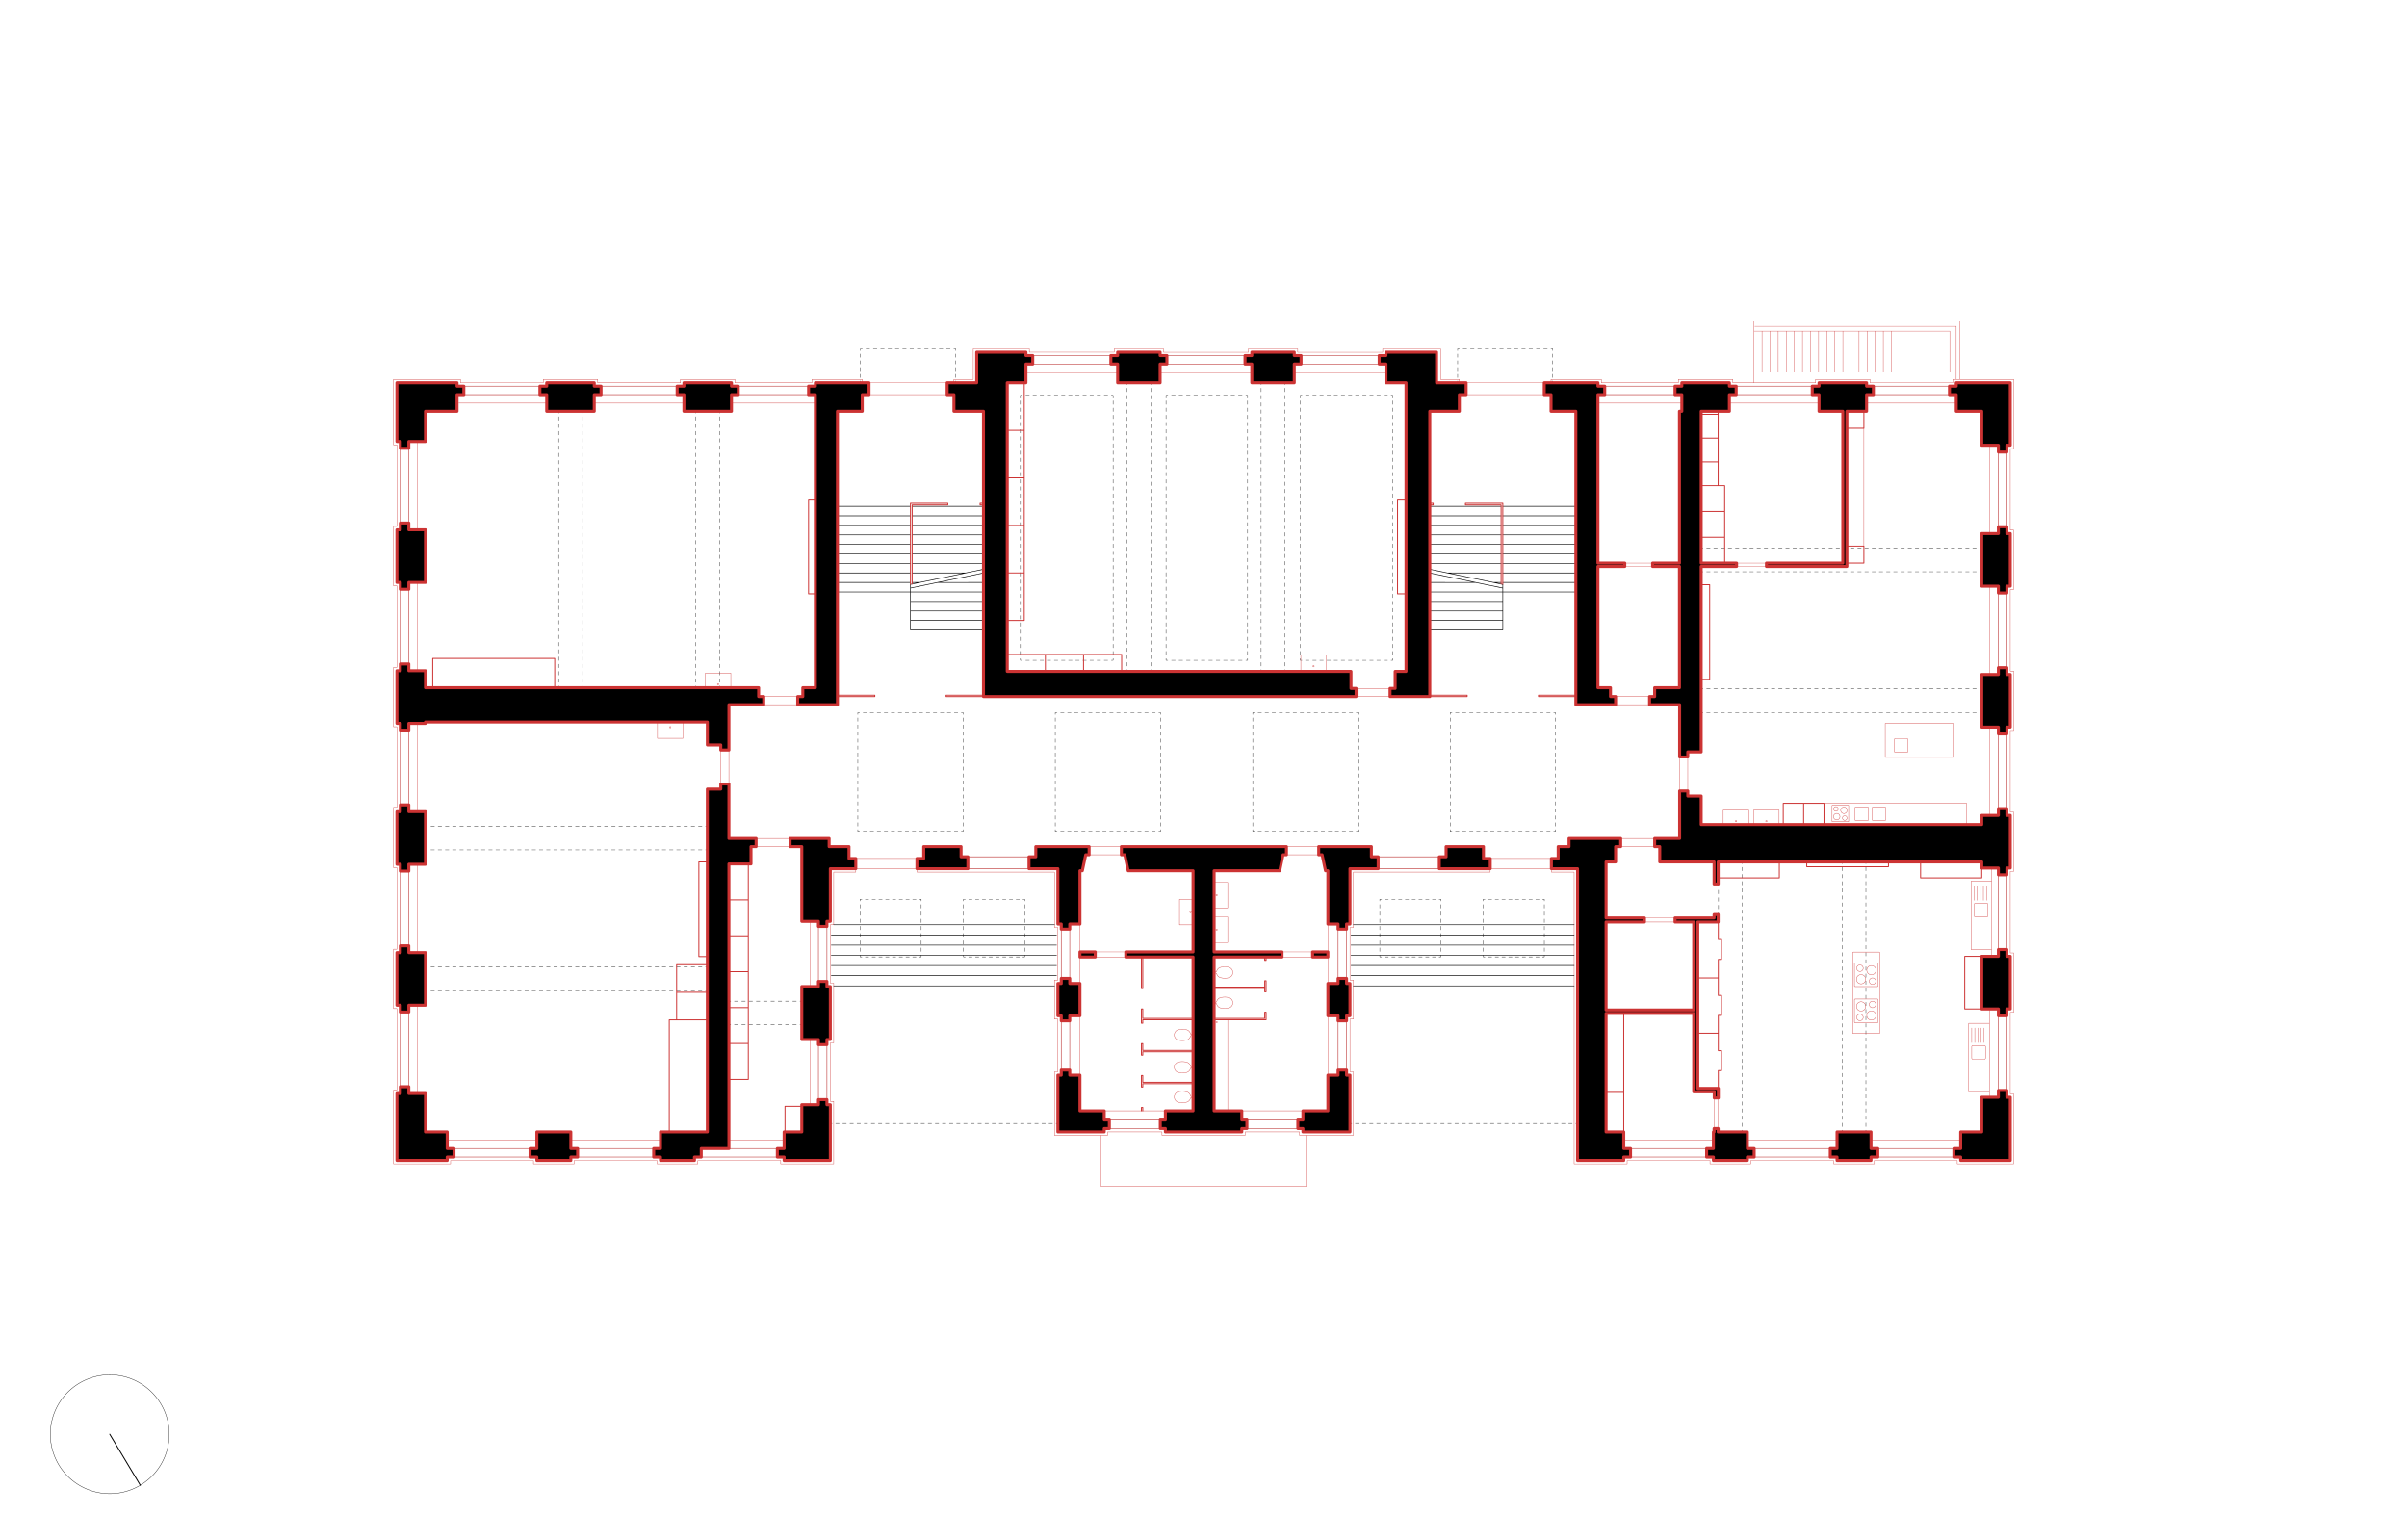 <svg xmlns="http://www.w3.org/2000/svg" viewBox="0 0 2008.8 1285.366"><defs><style>.cls-1,.cls-10,.cls-11,.cls-12,.cls-14,.cls-16,.cls-18,.cls-19,.cls-2,.cls-21,.cls-22,.cls-26,.cls-27,.cls-28,.cls-29,.cls-3,.cls-4,.cls-5,.cls-6,.cls-7,.cls-8,.cls-9{fill:none}.cls-1,.cls-10,.cls-11,.cls-12,.cls-14,.cls-16,.cls-18,.cls-19,.cls-2,.cls-21,.cls-22,.cls-28,.cls-3,.cls-4,.cls-5,.cls-6,.cls-7,.cls-8,.cls-9{stroke:#000}.cls-1,.cls-10,.cls-11,.cls-12,.cls-14,.cls-16,.cls-18,.cls-19,.cls-2,.cls-21,.cls-22,.cls-26,.cls-27,.cls-28,.cls-29,.cls-3,.cls-30,.cls-31,.cls-4,.cls-5,.cls-6,.cls-7,.cls-8,.cls-9{stroke-linecap:round;stroke-linejoin:round}.cls-1,.cls-10,.cls-11,.cls-12,.cls-14,.cls-16,.cls-18,.cls-19,.cls-2,.cls-21,.cls-22,.cls-27,.cls-3,.cls-4,.cls-5,.cls-6,.cls-7,.cls-8,.cls-9{stroke-width:.3px}.cls-2{stroke-dasharray:2.927 2.927}.cls-3{stroke-dasharray:2.916 2.916}.cls-4{stroke-dasharray:2.927 2.927}.cls-5{stroke-dasharray:2.825 2.825}.cls-6{stroke-dasharray:3.013 3.013}.cls-7,.cls-8{stroke-dasharray:2.825 2.825}.cls-9{stroke-dasharray:2.974 2.974}.cls-10{stroke-dasharray:2.988 2.988}.cls-11{stroke-dasharray:3.1 3.1}.cls-12{stroke-dasharray:2.816 2.816}.cls-14{stroke-dasharray:3.012 3.012}.cls-16{stroke-dasharray:3.037 3.037}.cls-18{stroke-dasharray:3.017 3.017}.cls-19{stroke-dasharray:3.042 3.042}.cls-21{stroke-dasharray:2.965 2.965}.cls-22{stroke-dasharray:3.002 3.002}.cls-26{stroke:#c03f3f}.cls-26,.cls-28{stroke-width:.5px}.cls-27,.cls-29,.cls-30,.cls-31{stroke:#c33}.cls-29{stroke-width:.8px}.cls-30,.cls-31{stroke-width:2.5px}.cls-30{fill-rule:evenodd}</style></defs><g id="Untersicht"><path class="cls-1" d="M1298.142 692.607v1.5h-1.5"/><path class="cls-2" d="M1293.715 694.107h-80.484"/><path class="cls-1" d="M1211.768 694.107h-1.5v-1.5"/><path class="cls-3" d="M1210.268 689.692v-91.84"/><path class="cls-1" d="M1210.268 596.395v-1.5h1.5"/><path class="cls-2" d="M1214.694 594.895h80.484"/><path class="cls-1" d="M1296.642 594.895h1.5v1.5"/><path class="cls-3" d="M1298.142 599.31v91.84"/><path class="cls-1" d="M1133.355 692.607v1.5h-1.5"/><path class="cls-2" d="M1128.928 694.107h-80.484"/><path class="cls-1" d="M1046.981 694.107h-1.5v-1.5"/><path class="cls-3" d="M1045.481 689.692v-91.84"/><path class="cls-1" d="M1045.481 596.395v-1.5h1.5"/><path class="cls-2" d="M1049.907 594.895h80.485"/><path class="cls-1" d="M1131.855 594.895h1.5v1.5"/><path class="cls-3" d="M1133.355 599.31v91.84"/><path class="cls-1" d="M968.565 692.607v1.5h-1.5"/><path class="cls-2" d="M964.139 694.107h-80.484"/><path class="cls-1" d="M882.191 694.107h-1.5v-1.5"/><path class="cls-3" d="M880.691 689.692v-91.84"/><path class="cls-1" d="M880.691 596.395v-1.5h1.5"/><path class="cls-2" d="M885.118 594.895h80.484"/><path class="cls-1" d="M967.065 594.895h1.5v1.5"/><path class="cls-3" d="M968.565 599.31v91.84"/><path class="cls-1" d="M803.779 692.607v1.5h-1.5"/><path class="cls-4" d="M799.352 694.107h-80.484"/><path class="cls-1" d="M717.405 694.107h-1.5v-1.5"/><path class="cls-3" d="M715.905 689.692v-91.84"/><path class="cls-1" d="M715.905 596.395v-1.5h1.5"/><path class="cls-4" d="M720.331 594.895h80.484"/><path class="cls-1" d="M802.279 594.895h1.5v1.5"/><path class="cls-3" d="M803.779 599.31v91.84"/><path class="cls-1" d="M855.157 797.305v1.5h-1.5"/><path class="cls-5" d="M850.832 798.805h-43.786"/><path class="cls-1" d="M805.633 798.805h-1.5v-1.5"/><path class="cls-6" d="M804.133 794.293v-40.671"/><path class="cls-1" d="M804.133 752.116v-1.5h1.5"/><path class="cls-5" d="M808.458 750.616h43.786"/><path class="cls-1" d="M853.657 750.616h1.5v1.5"/><path class="cls-6" d="M855.157 755.129v40.67"/><path class="cls-1" d="M768.842 797.305v1.5h-1.5"/><path class="cls-7" d="M764.517 798.805H720.73"/><path class="cls-1" d="M719.318 798.805h-1.5v-1.5"/><path class="cls-6" d="M717.818 794.293v-40.671"/><path class="cls-1" d="M717.818 752.116v-1.5h1.5"/><path class="cls-7" d="M722.143 750.616h43.786"/><path class="cls-1" d="M767.342 750.616h1.5v1.5"/><path class="cls-6" d="M768.842 755.129v40.67"/><path class="cls-1" d="M1202.543 797.305v1.5h-1.5"/><path class="cls-8" d="M1198.218 798.805h-43.786"/><path class="cls-1" d="M1153.019 798.805h-1.5v-1.5"/><path class="cls-6" d="M1151.519 794.293v-40.671"/><path class="cls-1" d="M1151.519 752.116v-1.5h1.5"/><path class="cls-8" d="M1155.844 750.616h43.787"/><path class="cls-1" d="M1201.043 750.616h1.5v1.5"/><path class="cls-6" d="M1202.543 755.129v40.67"/><path class="cls-1" d="M1288.858 797.305v1.5h-1.5"/><path class="cls-5" d="M1284.533 798.805h-43.786"/><path class="cls-1" d="M1239.334 798.805h-1.5v-1.5"/><path class="cls-6" d="M1237.834 794.293v-40.671"/><path class="cls-1" d="M1237.834 752.116v-1.5h1.5"/><path class="cls-5" d="M1242.159 750.616h43.787"/><path class="cls-1" d="M1287.358 750.616h1.5v1.5"/><path class="cls-6" d="M1288.858 755.129v40.67"/><path class="cls-1" d="M1162.447 549.738v1.5h-1.5"/><path class="cls-9" d="M1157.973 551.238h-69.88"/><path class="cls-1" d="M1086.606 551.238h-1.5v-1.5"/><path class="cls-10" d="M1085.106 546.75V333.115"/><path class="cls-1" d="M1085.106 331.621v-1.5h1.5"/><path class="cls-9" d="M1089.58 330.121h69.88"/><path class="cls-1" d="M1160.947 330.121h1.5v1.5"/><path class="cls-10" d="M1162.447 334.609v213.635"/><path class="cls-1" d="M1041.243 549.738v1.5h-1.5"/><path class="cls-11" d="M1036.643 551.238h-60.455"/><path class="cls-1" d="M974.638 551.238h-1.5v-1.5"/><path class="cls-10" d="M973.138 546.75V333.115"/><path class="cls-1" d="M973.138 331.621v-1.5h1.5"/><path class="cls-11" d="M977.738 330.121h60.455"/><path class="cls-1" d="M1039.743 330.121h1.5v1.5"/><path class="cls-10" d="M1041.243 334.609v213.635"/><path class="cls-1" d="M928.962 549.738v1.5h-1.5"/><path class="cls-9" d="M924.489 551.238h-69.88"/><path class="cls-1" d="M853.122 551.238h-1.5v-1.5"/><path class="cls-10" d="M851.622 546.75V333.115"/><path class="cls-1" d="M851.622 331.621v-1.5h1.5"/><path class="cls-9" d="M856.096 330.121h69.88"/><path class="cls-1" d="M927.462 330.121h1.5v1.5"/><path class="cls-10" d="M928.962 334.609v213.635"/><path class="cls-1" d="M718.172 319.568v-1.5"/><path class="cls-12" d="M718.172 315.252V294.13"/><path class="cls-1" d="M718.172 292.721v-1.5h1.5"/><path stroke-dasharray="3.055 3.055" stroke-width=".3" stroke-linecap="round" stroke-linejoin="round" stroke="#000" fill="none" d="M722.727 291.221h71.788"/><path class="cls-1" d="M796.042 291.221h1.5v1.5"/><path class="cls-12" d="M797.542 295.538v21.122"/><path class="cls-1" d="M797.542 318.068v1.5M940.551 319.571v1.5"/><path class="cls-14" d="M940.551 324.083V557.51"/><path class="cls-1" d="M940.551 559.016v1.5M960.393 560.516v-1.5"/><path class="cls-14" d="M960.393 556.004V322.577"/><path class="cls-1" d="M960.393 321.071v-1.5M1052.519 319.568v1.5"/><path stroke-dasharray="3.012 3.012" stroke-width=".3" stroke-linecap="round" stroke-linejoin="round" stroke="#000" fill="none" d="M1052.519 324.08v233.43"/><path class="cls-1" d="M1052.519 559.016v1.5M1072.362 560.516v-1.5"/><path class="cls-14" d="M1072.362 556.004V322.577"/><path class="cls-1" d="M1072.362 321.071v-1.5M466.172 343.382v1.5"/><path class="cls-16" d="M466.172 347.918v223.186"/><path class="cls-1" d="M466.172 572.622v1.5M486.014 574.122v-1.5"/><path class="cls-16" d="M486.014 569.586V346.4"/><path class="cls-1" d="M486.014 344.882v-1.5M580.692 343.379v1.5"/><path stroke-dasharray="3.037 3.037" stroke-width=".3" stroke-linecap="round" stroke-linejoin="round" stroke="#000" fill="none" d="M580.692 347.916v223.188"/><path class="cls-1" d="M580.692 572.622v1.5M600.534 343.382v1.5"/><path class="cls-16" d="M600.534 347.918v223.186"/><path class="cls-1" d="M600.534 572.622v1.5M355.054 689.631h1.5"/><path class="cls-18" d="M359.57 689.631h227.751"/><path class="cls-1" d="M588.83 689.631h1.5M590.33 709.474h-1.5"/><path class="cls-18" d="M585.813 709.474H358.062"/><path class="cls-1" d="M356.554 709.474h-1.5M355.054 807.269h1.5"/><path class="cls-18" d="M359.57 807.269h227.751"/><path class="cls-1" d="M588.83 807.269h1.5M590.33 827.112h-1.5"/><path class="cls-18" d="M585.813 827.112H358.062"/><path class="cls-1" d="M356.554 827.112h-1.5M669.133 835.758h-1.5"/><path class="cls-19" d="M664.591 835.758h-53.24"/><path class="cls-1" d="M609.83 835.758h-1.5M669.133 855.6h-1.5"/><path class="cls-19" d="M664.591 855.6h-53.24"/><path class="cls-1" d="M609.83 855.6h-1.5M1434.205 719.537v1.5"/><path stroke-dasharray="3.145 3.145" stroke-width=".3" stroke-linecap="round" stroke-linejoin="round" stroke="#000" fill="none" d="M1434.205 724.182v42.456"/><path class="cls-1" d="M1434.205 768.21v1.5M1454.047 944.892v-1.5"/><path class="cls-21" d="M1454.047 940.427V722.519"/><path class="cls-1" d="M1454.047 721.037v-1.5M1537.386 719.537v1.5"/><path class="cls-21" d="M1537.386 724.002v217.907"/><path class="cls-1" d="M1537.386 943.392v1.5M1557.229 944.892v-1.5"/><path class="cls-21" d="M1557.229 940.427V722.519"/><path class="cls-1" d="M1557.229 721.037v-1.5M1653.89 594.954h-1.5"/><path class="cls-22" d="M1649.388 594.954h-226.639"/><path class="cls-1" d="M1421.248 594.954h-1.5M1419.748 575.112h1.5"/><path class="cls-22" d="M1424.25 575.112h226.639"/><path class="cls-1" d="M1652.39 575.112h1.5M1419.748 477.316h1.5"/><path class="cls-22" d="M1424.25 477.316h226.639"/><path class="cls-1" d="M1652.39 477.316h1.5M1653.89 457.474h-1.5"/><path class="cls-22" d="M1649.388 457.474h-226.639"/><path class="cls-1" d="M1421.248 457.474h-1.5M1216.504 319.568v-1.5"/><path class="cls-12" d="M1216.504 315.252V294.13"/><path class="cls-1" d="M1216.504 292.721v-1.5h1.5"/><path stroke-dasharray="3.055 3.055" stroke-width=".3" stroke-linecap="round" stroke-linejoin="round" stroke="#000" fill="none" d="M1221.059 291.221h71.788"/><path class="cls-1" d="M1294.374 291.221h1.5v1.5"/><path class="cls-12" d="M1295.874 295.538v21.122"/><path class="cls-1" d="M1295.874 318.068v1.5M882.865 937.808h-1.5"/><path stroke-dasharray="2.967 2.967" stroke-width=".3" stroke-linecap="round" stroke-linejoin="round" stroke="#000" fill="none" d="M878.398 937.808H695.927"/><path class="cls-1" d="M694.444 937.808h-1.5M1126.645 937.805h1.5"/><path stroke-dasharray="2.967 2.967" stroke-width=".3" stroke-linecap="round" stroke-linejoin="round" stroke="#000" fill="none" d="M1131.112 937.805h182.471"/><path class="cls-1" d="M1315.067 937.805h1.5"/></g><g id="Fenster"><path class="cls-26" d="M373.195 958.781h74.835M476.377 958.781h74.834M1667.78 371.725v73.704M1667.78 489.363v73.704M1667.78 607.001v73.704M1667.78 724.639v73.704M1667.78 842.277v73.704M1561.481 958.781h74.834M1458.299 958.781h74.835M1355.118 958.781h74.835M1116.724 821.017v-49.606M1116.724 897.553v-49.606M1036.362 934.97h51.023M921.558 934.97h51.024M892.787 821.017v-49.606M892.787 897.553v-49.606M683.023 769.143v54.426M683.023 867.789v54.425M585.227 958.781h69.166M373.195 965.868h74.835M1674.867 563.067v-73.704M1674.867 445.429v-73.704M1674.867 915.981v-73.704M1458.299 965.868h74.835M1561.481 965.868h74.834M690.109 823.569v-54.426M690.109 922.214v-54.425M885.7 847.947v49.606M921.558 942.057h51.024M1036.362 942.057h51.023M1123.811 897.553v-49.606M476.377 965.868h74.834M579.558 965.868h74.835M885.7 771.411v49.606M1123.811 821.017v-49.606M1355.118 965.868h74.835M1674.867 680.702v-73.701M1674.867 798.34v-73.701M341.164 839.159v73.701M341.164 721.521v73.704M334.077 839.159v73.701M341.164 603.883v73.704M341.164 486.245v73.701M341.164 368.607v73.704M334.077 603.883v73.701M334.077 721.521v73.701M334.077 368.607v73.704M334.077 486.245v73.701M381.416 329.489h74.835M495.936 329.492h74.834M610.456 329.492h70.015M856.22 303.98h76.535M968.188 303.98h76.536M1080.157 303.98h76.536M1333.575 329.492h70.016M1443.276 329.492h74.834M1557.796 329.489h74.834M1632.63 322.403h-74.834M456.251 322.403h-74.835M1156.693 296.891l-76.536.003M1518.11 322.405h-74.834M1403.591 322.405h-70.016M680.471 322.405h-70.015M570.77 322.405h-74.834M1044.724 296.894h-76.536M932.755 296.894H856.22M807.747 715.285h51.024M858.771 725.206h-51.024M1150.173 725.206h51.024M1201.197 715.285h-51.024"/></g><g id="Türe"><path class="cls-27" d="M637.385 588.293h28.346M637.385 581.492h28.346M601.526 626.138v28.347M608.33 626.138v28.347M631.007 699.978h28.021M659.353 706.781h-28.346M714.204 725.206h51.024M714.204 716.702h51.024M908.944 706.781h26.929M908.944 713.587h26.929M914.047 794.655h25.511M939.558 798.907h-25.511M1073.637 706.781h26.929M1100.566 713.587h-26.929M1069.952 794.655h25.512M1069.952 798.907h25.512M1243.716 725.206h51.024M1243.716 716.702h51.024M1352.567 699.978h28.347M1352.567 706.781h28.347M1372.41 766.309h25.511M1372.41 769.71h25.511M1434.046 916.545l-.125 25.512M1430.647 916.545l-.127 25.512M1401.748 631.946v29.097M1408.551 631.946v28.347M1348.315 588.293h28.346M1348.315 581.492h28.346M1355.969 472.925h23.244M1355.969 470.091h23.244M1449.282 472.925h24.945M1449.282 470.091h24.945M1223.59 319.568h65.197M1288.787 329.489h-65.197M1131.748 574.689h28.346M1160.094 581.492h-28.346M725.259 319.568h65.197M790.456 329.489h-65.197"/></g><g id="Aufsicht"><path class="cls-27" d="M1024.598 851.348v75.969M1573.338 632.272v-28.346M1573.338 603.926h56.693M1630.031 632.272h-56.693M1630.031 603.926v28.346M1522.249 670.614h119.055M1641.304 670.614v17.742M1592.378 627.062v-9.439M1591.358 616.602h-9.44M1580.898 617.623v9.439M1581.918 628.083h9.44M1580.898 617.623a1.02 1.02 0 011.02-1.02M1592.378 627.062a1.02 1.02 0 01-1.02 1.02M1591.358 616.602a1.02 1.02 0 011.02 1.02M1581.918 628.083a1.02 1.02 0 01-1.02-1.02M1559.471 684.061v-9.439M1558.45 673.602h-9.439M1547.991 674.622v9.439M1549.011 685.082h9.439M1573.874 684.061v-9.439M1572.853 673.602h-9.439M1562.393 674.622v9.439M1563.414 685.082h9.439M1542.806 685.66v-13.096M1542.409 672.167h-13.036M1528.976 672.564v13.096M1529.373 686.057h13.036M1558.45 673.602a1.02 1.02 0 011.02 1.02M1547.99 674.622a1.02 1.02 0 011.021-1.02M1549.011 685.082a1.02 1.02 0 01-1.02-1.02M1559.47 684.061a1.02 1.02 0 01-1.02 1.02M1572.853 673.602a1.02 1.02 0 011.02 1.02M1562.393 674.622a1.02 1.02 0 011.02-1.02M1563.414 685.082a1.02 1.02 0 01-1.02-1.02M1573.874 684.061a1.02 1.02 0 01-1.02 1.02M1542.41 672.167a.396.396 0 01.396.397M1528.976 672.564a.396.396 0 01.397-.397M1529.373 686.057a.398.398 0 01-.397-.397M1542.806 685.66a.398.398 0 01-.397.397M1534.106 675.32a1.9 1.9 0 10-1.899 1.899 1.9 1.9 0 001.9-1.9M1535.563 681.763a2.692 2.692 0 10-2.69 2.692 2.691 2.691 0 002.69-2.692M1541.477 682.905a1.9 1.9 0 10-1.903 1.9 1.9 1.9 0 001.903-1.9M1541.601 676.459a2.692 2.692 0 10-2.693 2.693 2.694 2.694 0 002.693-2.693M1484.778 688.356v-12.073M1484.778 676.283h-21.26M1463.518 676.283v12.073M1459.43 688.356v-12.073M1459.43 676.283h-21.259M1438.171 676.283v12.073M1474.715 685.544a.567.567 0 10-.567.567.567.567 0 00.567-.567M1449.367 685.544a.567.567 0 10-.566.567.565.565 0 00.566-.567M1555.528 357.552v98.363M1567.382 834.584v18.709M1566.815 853.86h-18.62M1547.628 853.293v-18.709M1548.195 834.017h18.62M1568.851 795.364v66.898M1546.741 794.797h21.543M1546.174 862.262v-66.898M1568.284 862.828h-21.543M1567.382 823.044v-18.708M1566.815 803.769h-18.62M1547.628 804.336v18.708M1548.195 823.611h18.62M1566.815 803.769a.567.567 0 01.567.567M1547.628 804.336a.565.565 0 01.567-.567M1548.195 823.611a.567.567 0 01-.567-.567M1567.382 823.044a.568.568 0 01-.567.567M1554.955 808.27a2.714 2.714 0 10-2.715 2.716 2.715 2.715 0 002.715-2.716M1557.039 817.477a3.847 3.847 0 10-3.847 3.847 3.848 3.848 0 003.847-3.847M1565.483 819.107a2.714 2.714 0 10-2.713 2.716 2.713 2.713 0 002.713-2.716M1565.662 809.903a3.845 3.845 0 10-3.844 3.844 3.844 3.844 0 003.844-3.844M1567.382 853.293a.567.567 0 01-.567.567M1548.195 853.86a.565.565 0 01-.567-.567M1547.628 834.584a.567.567 0 01.567-.567M1566.815 834.017a.569.569 0 01.567.567M1554.955 849.358a2.714 2.714 0 10-2.715 2.713 2.716 2.716 0 002.715-2.713M1557.039 840.151a3.847 3.847 0 10-3.847 3.847 3.846 3.846 0 003.847-3.847M1565.483 838.521a2.714 2.714 0 10-2.713 2.713 2.715 2.715 0 002.713-2.713M1565.662 847.726a3.845 3.845 0 10-3.844 3.846 3.843 3.843 0 003.844-3.846M1568.284 794.797a.569.569 0 01.567.567M1546.174 795.364a.569.569 0 01.567-.567M1546.74 862.828a.567.567 0 01-.566-.566M1568.85 862.262a.567.567 0 01-.566.566M1656.002 872.79h-9.439M1645.542 873.81v9.439M1646.563 884.27h9.439M1657.022 883.249v-9.439M1645.542 858.208v12.138M1648.093 858.208v12.138M1650.645 858.208v12.138M1653.196 858.208v12.138M1655.747 858.208v12.138M1658.063 754.012h-9.439M1647.603 755.033v9.439M1648.624 765.492h9.439M1659.083 764.472v-9.439M1647.603 739.431v12.138M1650.154 739.431v12.138M1652.705 739.431v12.138M1655.257 739.431v12.138M1657.808 739.431v12.138M1645.542 873.81a1.02 1.02 0 011.02-1.02M1646.563 884.27a1.02 1.02 0 01-1.02-1.02M1657.022 883.25a1.02 1.02 0 01-1.02 1.02M1656.002 872.79a1.02 1.02 0 011.02 1.02M1647.603 755.033a1.023 1.023 0 011.02-1.021M1648.624 765.492a1.022 1.022 0 01-1.021-1.02M1659.083 764.472a1.02 1.02 0 01-1.02 1.02M1658.063 754.012a1.022 1.022 0 011.02 1.02M1645.097 792.816h17.008M1662.105 798.343v-73.701M1662.105 735.473h-17.008M1645.097 735.473v57.343M1643.036 911.593h17.008M1660.044 854.251h-17.008M1643.036 854.251v57.342M918.724 990.246v-42.52M1090.22 990.246H918.724M880.031 947.726h44.362M924.393 947.726v-2.834M924.393 944.892h45.354M969.747 944.892v2.834M969.747 947.726h69.449M1039.196 947.726v-2.834M1039.196 944.892h45.355M1084.551 944.892v2.834M1084.551 947.726h44.929M1129.48 947.726v-53.008M1129.48 894.718h-2.835M1126.645 894.718v-43.937M1129.48 728.041h114.236M1243.716 728.041v-2.835M1313.732 971.537V728.041M1294.74 728.041h18.992M1294.74 725.206v2.835M1129.48 774.302v-46.261M1126.645 850.781h2.835M1129.48 850.781v-32.598M1129.48 818.183h-2.835M1126.645 818.183v-43.881M1126.645 774.302h2.835M1090.22 947.726v42.52M1680.536 913.144v58.393M1680.536 971.537h-47.055M1633.481 971.537v-2.834M1633.481 968.703h-69.166M1564.315 968.703v2.834M1564.315 971.537H1530.3M1530.3 971.537v-2.834M1530.3 968.703h-69.166M1461.134 968.703v2.834M1461.134 971.537h-34.016M1427.118 971.537v-2.834M1427.118 968.703h-69.165M1357.953 968.703v2.834M1357.953 971.537h-44.221M1629.796 316.733h50.74M1680.536 316.733v57.83M1680.536 374.563l-2.835-.003M1677.701 374.56v68.032M1677.701 442.592h2.835M1680.536 442.592v49.609M1680.536 492.201l-2.835-.003M1677.701 492.198v68.032M1677.701 560.23h2.835M1680.536 560.23v49.609M1680.536 609.839l-2.835-.003M1677.701 609.836v68.032M1677.701 677.868h2.835M1680.536 677.868v49.606M1680.536 727.474h-2.835M1677.701 727.474v68.032M1677.701 795.506h2.835M1680.536 795.506v49.609M1680.536 845.115l-2.835-.003M1677.701 845.112v68.032M1677.701 913.144h2.835M1515.276 316.736l45.354-.003M1560.63 316.733v2.835M1629.796 319.568v-2.835M1627.256 310.508h-163.483M1635.76 316.733v-48.744M1635.76 267.989h-171.987M1632.63 316.733v-44.269M1632.63 272.464h-168.168M1571.739 276.493v33.868M1564.993 276.493v33.868M1558.244 276.493v33.868M1551.497 276.493v33.868M1544.748 276.493v33.868M1538.001 310.508v-34.015M1531.252 310.508v-34.015M1524.506 310.508v-34.015M1517.756 310.508v-34.015M1511.01 310.508v-34.015M1504.26 310.508v-34.015M1497.514 310.508v-34.015M1490.765 310.508v-34.015M1484.015 310.508v-34.015M1477.269 310.508v-34.015M1470.52 310.508v-34.015M1578.489 276.493v34.015M1627.256 310.508v-34.015M1627.256 276.493h-163.483M1400.756 316.733l45.354.003M1446.11 316.736v2.835M1446.11 319.571h69.166M1515.276 319.571v-2.835M1560.63 319.568h69.166M1463.773 319.571v-51.582M1336.409 316.733v2.838M1336.409 319.571h64.347M1400.756 319.571v-2.838M1294.457 319.568v-2.835M1294.457 316.733h41.952M677.637 316.733v2.838M677.637 319.571H613.29M719.59 316.733v2.835M719.59 316.733h-41.953M613.29 319.571v-2.838M613.29 316.733l-45.354.003M567.936 316.736v2.835M567.936 319.571H498.77M498.77 319.571v-2.835M498.77 316.736l-45.354-.003M453.416 316.733v2.835M453.416 319.568h-69.165M384.251 319.568v-2.835M384.251 316.733h-55.843M328.408 316.733v54.712M328.408 371.445l2.835-.003M331.243 439.474h-2.835M328.408 439.474v49.609M328.408 489.083l2.835-.003M331.243 557.112h-2.835M328.408 557.112v49.609M328.408 606.721l2.835-.003M331.243 673.961h-2.835M328.408 673.961v50.395M328.408 724.356h2.835M331.243 792.388h-2.835M328.408 792.388v49.606M328.408 841.994h2.835M331.243 910.026h-2.835M328.408 910.026v61.511M328.408 971.537h47.622M376.03 971.537v-2.834M445.195 968.703v2.834M445.195 971.537h34.016M479.211 971.537v-2.834M548.377 968.703v2.834M548.377 971.537h34.016M582.393 971.537v-2.834M651.558 968.703v2.834M651.558 971.537h44.221M695.779 971.537V919.38M376.03 968.703h69.165M479.211 968.703h69.166M582.393 968.703h69.165M695.779 919.38h-2.835M692.944 919.38v-48.756M692.944 870.624h2.835M695.779 870.624v-49.89M695.779 820.734h-2.835M692.944 820.734v-48.756M695.779 771.978v-43.937M880.031 818.183v32.598M880.031 850.781h2.834M882.865 850.781v43.937M882.865 894.718h-2.834M880.031 894.718v53.008M692.944 771.978h2.835M695.779 728.041h18.425v-2.835M880.031 728.041H765.228v-2.835M880.031 728.041v46.205M880.031 774.246h2.834M882.865 774.246v43.937M882.865 818.183h-2.834M1085.622 560.516V546.91M1085.622 546.91h21.26M1106.882 546.91v13.606M1096.82 556.168a.567.567 0 10-.568.566.569.569 0 00.567-.566M1013.259 765.512h11.339M1024.598 765.512v21.26M1024.598 786.772h-11.339M1024.598 736.633v21.26M1024.598 757.893h-11.339M995.684 750.809h-11.338M984.346 750.809v21.26M984.346 772.069h11.338M1015.904 776.142a.567.567 0 10-.567.567.567.567 0 00.567-.567M1015.904 747.263a.567.567 0 10-.567.567.567.567 0 00.567-.567M994.174 761.439a.567.567 0 10-.567.567.567.567 0 00.567-.567M1013.259 736.633h11.339M1015.904 853.333a.567.567 0 10-.567.566.565.565 0 00.567-.566M1025.42 807.493a4.49 4.49 0 010 8.74M1018.591 807.59a14.49 14.49 0 016.829-.1M1025.42 816.233a14.512 14.512 0 01-7.027-.15M1025.42 832.764a4.49 4.49 0 010 8.74M1025.42 841.506a14.49 14.49 0 01-6.829-.099M1018.393 832.914a14.512 14.512 0 017.027-.15M1014.212 811.414h-.953M1013.259 812.301h.953M1015.397 810.994a4.425 4.425 0 013.197-3.407M1018.594 816.142a4.433 4.433 0 01-3.197-3.407M1015.397 810.994a1.53 1.53 0 01-1.058.425c-.042 0-.085-.003-.127-.005M1014.212 812.301c.042-.003.085-.006.127-.006a1.52 1.52 0 011.058.428M1018.594 841.41a4.43 4.43 0 01-3.197-3.407M1015.397 836.262a4.433 4.433 0 013.197-3.407M1014.212 837.583c.042-.003.085-.005.127-.005a1.53 1.53 0 011.058.425M1015.397 836.274a1.517 1.517 0 01-1.058.425c-.042 0-.085 0-.127-.003M1014.212 837.583h-.953M1013.259 836.696h.953M983.52 868.328a4.492 4.492 0 010-8.742M990.352 868.231a14.587 14.587 0 01-6.828.1M983.524 859.586a14.607 14.607 0 017.027.15M983.52 895.336a4.49 4.49 0 010-8.739M990.352 895.243a14.535 14.535 0 01-6.828.096M983.524 886.597a14.514 14.514 0 017.027.15M983.52 920.154a4.49 4.49 0 010-8.74M990.352 920.06a14.562 14.562 0 01-3.62.457 14.722 14.722 0 01-3.208-.358M983.524 911.414a14.514 14.514 0 017.027.15M994.732 864.405h.952M995.684 863.517h-.952M994.732 891.416h.952M995.684 890.529h-.952M994.732 916.233h.952M995.684 915.346h-.952M993.547 864.827a4.433 4.433 0 01-3.197 3.407M990.35 859.68a4.43 4.43 0 013.197 3.407M993.547 864.827a1.516 1.516 0 011.058-.425c.042 0 .085 0 .127.003M994.732 863.517a1.857 1.857 0 01-.127.006 1.529 1.529 0 01-1.058-.425M993.547 891.836a4.425 4.425 0 01-3.197 3.407M990.35 886.688a4.433 4.433 0 013.197 3.407M993.547 891.836a1.53 1.53 0 011.058-.426c.042 0 .085.003.127.006M994.732 890.529a1.857 1.857 0 01-.127.005 1.52 1.52 0 01-1.058-.428M993.547 916.653a4.43 4.43 0 01-3.197 3.407M990.35 911.505a4.433 4.433 0 013.197 3.407M993.547 916.653a1.53 1.53 0 011.058-.425c.042 0 .085.003.127.005M994.732 915.346a1.857 1.857 0 01-.127.006 1.52 1.52 0 01-1.058-.428M548.72 602.752v13.607M548.72 616.359h21.26M569.98 616.359v-13.607M588.651 574.12v-12.187M588.651 561.933h21.26M609.911 561.933v12.187M559.917 607.098a.567.567 0 10-.567.567.565.565 0 00.567-.567M599.848 571.191a.567.567 0 10-.567.567.569.569 0 00.567-.567M901.291 821.017v-49.606M901.291 897.553v-49.606M1108.22 821.017v-49.606M1108.22 897.553v-49.606M1660.693 489.366v73.701M1333.575 336.579h70.016M1355.118 951.695h74.835M1443.276 336.579h74.834M1557.796 336.576h74.834M1660.693 371.728v73.701M1660.693 607.004v73.701M1561.481 951.695h73.984M1458.299 951.695h74.835M1660.693 915.981v-73.704M972.582 927.317h-51.024M1087.385 927.317h-51.023M675.936 867.792v54.422M373.195 951.695h74.835M476.377 951.695h74.834M348.25 839.159v73.701M348.25 721.521v73.701M348.25 603.883v73.701M608.33 951.695h46.063M675.936 769.143v54.426M382.833 336.576h73.418M348.25 486.245v73.701M348.25 368.607v73.704M495.936 336.579h74.834M610.456 336.579h70.015M856.22 311.067h76.535M968.188 311.067h76.536M1080.157 311.067h76.536M331.243 371.442v68.032M331.243 489.08v68.032M331.243 606.718v67.243M331.243 724.356v68.032M331.243 841.994v68.032M812.283 291.221h46.771M859.054 291.221v2.838M859.054 294.059h70.867M929.921 294.059v-2.838M929.921 291.221h41.102M971.023 291.221v2.838M971.081 294.117h70.866M1041.889 294.059v-2.838M1041.947 291.279l41.103.003M1083.05 291.282v2.835M1083.05 294.117h70.866M1153.916 294.117v-2.838M1153.916 291.279h48.353M1202.269 291.279v25.512M812.283 316.733v-25.512M812.283 316.733h-16.158M796.125 316.733v2.835M1217.979 319.626v-2.835M1202.269 316.791h15.71"/></g><g id="Treppen"><path class="cls-28" d="M1313.732 771.978H1129.48M1313.732 823.002H1129.48M1313.732 814.498h-186.199M1313.732 805.994h-186.199M1313.732 797.49h-186.199M1313.732 788.986h-186.199M1313.732 780.482h-186.199M880.031 823.005H695.779M880.031 771.981H695.779M881.712 814.501H693.76M881.712 805.997H693.76M881.712 797.493H693.76M881.712 788.989H693.76M881.712 780.485H693.76M759.842 525.93v-38.111M698.897 422.749h60.945M761.259 422.749h59.528M698.897 430.686h60.945M761.259 430.686h59.528M698.897 438.623h60.945M761.259 438.623h59.528M698.897 446.56h60.945M761.259 446.56h59.528M698.897 454.497h60.945M761.259 454.497h59.528M698.897 462.434h60.945M761.259 462.434h59.528M698.897 470.371h60.945M761.259 470.371h59.528M698.897 478.308h60.945M761.259 478.308h44.655M698.897 486.245h60.945M761.259 486.245h6.311M782.443 486.248l38.344-.003M698.897 494.182h121.89M759.842 502.119h60.945M759.842 510.056h60.945M759.842 517.993h60.945M759.842 525.93h60.945M820.787 478.308l-60.945 12.62M1254.205 525.93v-38.114M1315.15 422.749h-60.945M1252.787 422.749h-59.527M1315.15 430.686h-60.945M1252.787 430.686h-59.527M1315.15 438.623h-60.945M1252.787 438.623h-59.527M1315.15 446.56h-60.945M1252.787 446.56h-59.527M1315.15 454.497h-60.945M1252.787 454.497h-59.527M1315.15 462.434h-60.945M1252.787 462.434h-59.527M1315.15 470.371h-60.945M1252.787 470.371h-59.527M1315.15 478.308h-60.945M1252.787 478.305h-44.222M1315.15 486.245h-60.945M1252.787 486.245h-6.368M1231.533 486.248l-38.273-.003M1315.15 494.182h-121.89M1254.205 502.119h-60.945M1254.205 510.056h-60.945M1254.205 517.993h-60.945M1254.205 525.93h-60.945M820.928 475.199l-60.945 12.62M1193.189 478.305l60.945 12.62M1193.047 475.196l60.945 12.62"/></g><g id="geschnittene_Linien" data-name="geschnittene Linien"><path class="cls-29" d="M953.732 798.907v26.362M953.732 825.269h-1.134M952.598 825.269v-26.362M953.732 851.348v2.835M953.732 854.183h-1.134M952.598 854.183v-11.906h1.134v7.937M953.732 850.214h41.952M995.684 851.348h-41.952M953.732 876.86v-5.669h-1.134v9.638M953.732 877.994v2.835M953.732 880.829h-1.134M953.732 876.86h41.952M995.684 877.994h-41.952M953.732 903.506v-5.67h-1.134v9.638M953.732 904.64v2.834M953.732 907.474h-1.134M953.732 903.506h41.952M995.684 904.64h-41.952M952.598 927.317v-2.835h1.134v2.835M1055.496 798.907v2.835h1.133v-2.835M1055.496 818.75h1.133M1055.496 818.75v9.212h1.133v-9.212M1055.496 823.994h-42.237M1013.259 825.128h42.237M1056.629 844.97v6.378M1056.629 851.348h-43.37M1013.259 850.214h42.237M1055.496 850.214v-5.244M1055.496 844.97h1.133M1505.241 688.356v-17.742M1488.233 688.356v-17.742h34.016v17.742M1541.355 357.552h14.173v-14.17M1541.355 455.915h14.173v14.173h-14.173M1419.748 345.93h14.173M1439.336 405.458v64.63M1419.748 365.773h14.173M1419.748 385.615h14.173M1433.921 343.379v62.079M1419.748 405.458h19.588M1419.748 427.001h19.588M1419.748 448.544h19.588M1416.914 862.503h17.132M1416.914 816.42h17.132M1434.046 830.998h2.659M1436.705 830.998v16.64M1436.705 847.638h-2.659M1434.046 784.292h2.659M1436.705 784.292v16.636M1436.705 800.928h-2.659M1434.046 877.081h2.659M1436.705 877.081v16.64M1436.705 893.721h-2.659M1434.046 908.585v-14.864M1434.046 877.081v-29.443M1434.046 830.998v-30.07M1434.046 784.292v-14.766M1484.945 732.888v-13.351M1602.867 732.888v-13.351M1484.945 732.888h-51.024M1576.054 719.537v4.025M1576.054 723.562h-68.202M1507.852 723.562v-4.025M1653.89 732.888h-51.023M1653.89 732.888v-13.351M1639.692 798.34h13.348M1639.692 842.277h13.348M1639.692 798.34v43.937M1355.118 845.962v98.93M1355.118 911.916h-14.74M1419.748 488.156h7.087M1426.835 488.156v79.004M1426.835 567.16h-7.087M820.787 581.489h-31.182M730.078 581.492h-31.181M820.787 580.356h-31.182M730.078 580.359h-31.181M730.078 580.359v1.133M789.605 580.359v1.133M820.787 420.201h-2.835M817.952 420.201v1.417M817.952 421.618h2.835M791.023 420.201h-31.181M761.259 487.555v-65.937M761.259 421.618h29.764M791.023 421.618v-1.417M759.842 487.819v-67.618M361.111 574.122v-24.417M361.111 549.705h101.818M462.929 549.705v24.417M680.471 416.745h-5.669M674.802 416.745v79.005M674.802 495.75h5.669M854.802 359.253h-14.173M854.802 398.938h-14.173M854.802 438.623h-14.173M854.802 478.308h-14.173M854.802 517.993h-14.173M854.802 517.993V319.568M936.103 546.343v14.173M936.103 546.34h-95.474M904.278 546.343v14.173M872.454 546.343v14.173M1315.15 581.489h-31.182M1224.441 581.489h-31.181M1315.15 580.356h-31.182M1224.441 580.356h-31.181M1224.441 580.356v1.133M1283.968 580.356v1.133M590.33 719.551h-7.087M583.243 719.551v79.005M583.243 798.556h7.087M669.133 923.533h-14.006M655.127 923.533v21.359M1173.417 416.745h-7.087M1166.33 416.745v79.005M1166.33 495.75h7.087M1193.26 420.201h2.834M1196.094 420.201v1.417M1196.094 421.618h-2.834M1223.023 420.201h31.182M1254.205 420.201v67.615M1252.787 487.567v-65.949M1252.787 421.618h-29.764M1223.023 421.618v-1.417M564.69 805.308h25.64M564.69 851.402v-46.094M590.33 851.402h-31.797M558.533 851.402v93.49M564.69 828.356h25.64M624.501 721.238v179.85M624.501 901.088H608.33M624.501 871.111H608.33M624.501 841.138H608.33M624.501 811.164H608.33M624.501 781.188H608.33M624.501 751.214H608.33"/></g><g id="Wände"><path class="cls-30" d="M334.077 727.191h7.087v-5.67h13.89v-43.937h-13.89v-5.669h-7.087v5.669h-2.834v43.937h2.834v5.67zM334.077 844.829h7.087v-5.67h13.89v-43.934h-13.89v-5.669h-7.087v5.669h-2.834v43.934h2.834v5.67zM373.195 944.892h-18.141V912.86h-13.89v-5.669h-7.087v5.669h-2.834v55.846h41.952v-2.835h5.67v-7.087h-5.67v-13.892zM932.755 319.568h35.433v-15.591h5.67v-7.086h-5.67v-2.835h-35.433v2.835h-5.669v7.086h5.669v15.591zM680.471 322.403h-5.669v7.086h5.669v244.63h-10.488v7.373h-4.252v6.801h33.166V343.382h20.693v-13.893h5.669v-9.921h-44.788v2.835zM570.77 343.382h39.686v-13.893h5.669v-7.086h-5.669v-2.835H570.77v2.835h-5.669v7.086h5.669v13.893zM456.251 343.382h39.685v-13.893h5.669v-7.086h-5.669v-2.835h-39.685v2.835h-5.67v7.086h5.67v13.893zM334.077 374.277h7.087v-5.667h13.89v-25.228h26.362v-13.893h5.669v-7.086h-5.669v-2.835h-50.173v49.042h2.834v5.667zM334.077 491.915h7.087v-5.67h13.89v-43.937h-13.89v-5.669h-7.087v5.669h-2.834v43.937h2.834v5.67zM1217.921 329.489h5.669v-9.921h-24.661v-25.512h-42.236v2.835h-5.67v7.086h5.67v15.591h16.724V560.516h-9.071v14.173h-4.252v6.803h33.166V343.382h24.661v-13.893zM1044.724 319.568h35.433v-15.591h5.669v-7.086h-5.669v-2.835h-35.433v2.835h-5.669v7.086h5.669v15.591zM1315.15 343.382v244.911h33.165v-6.801h-4.252v-7.373h-10.488V472.925h22.394v-2.834h-22.394V329.489h5.669v-7.086h-5.669v-2.835h-44.788v9.921h5.67v13.893h20.693zM1674.867 557.398h-7.087v5.669h-13.89v43.937h13.89v5.67h7.087v-5.67h2.834v-43.937h-2.834v-5.669zM1674.867 439.76h-7.087v5.669h-13.89v43.937h13.89v5.67h7.087v-5.67h2.834v-43.937h-2.834v-5.669zM1632.63 319.568v2.835h-5.669v7.086h5.669v13.893h21.26v28.346h13.89v5.67h7.087v-5.67h2.834v-52.16h-45.071zM1674.867 910.312h-7.087v5.669h-13.89v28.911h-17.575v13.892h-5.669v7.087h5.669v2.835h41.386v-52.725h-2.834v-5.669zM1674.867 792.674h-7.087v5.669h-13.89v43.937h13.89v5.669h7.087v-5.669h2.834v-43.937h-2.834v-5.669zM1674.867 675.036h-7.087v5.669h-13.89v7.651h-234.142v-23.811h-11.197v-4.252h-6.803v39.685h-20.834v6.803h4.252v12.756h45.354v18.425h3.401v-18.425h219.969v5.105h13.89v5.67h7.087v-5.67h2.834v-43.937h-2.834v-5.669zM1458.299 944.892h-24.378v-2.835h-3.401v2.835h-.567v13.892h-5.669v7.087h5.669v2.835h28.346v-2.835h5.67v-7.087h-5.67v-13.892zM1561.481 944.892h-28.347v13.892h-5.669v7.087h5.669v2.835h28.347v-2.835h5.669v-7.087h-5.669v-13.892zM1144.504 706.781h-43.937v6.806h2.834l2.835 13.32h1.984v44.507h8.504v4.252h7.087v-4.252h2.834v-46.208h23.528v-9.921h-5.669v-8.504zM1238.047 706.781h-31.181v8.504h-5.669v9.921h42.519v-8.504h-5.669v-9.921zM690.109 917.963h-7.086v4.251h-13.89v22.678h-14.74v13.892h-5.67v7.087h5.67v2.835h38.551v-46.492h-2.835v-4.251zM690.109 819.317h-7.086v4.252h-13.89v44.223h13.89v4.252h7.086v-4.252h2.835v-44.223h-2.835v-4.252zM708.534 706.781h-16.582v-6.803h-32.599v6.803h9.78v62.362h13.89v4.252h7.086v-4.252h2.835v-43.937h21.26v-8.504h-5.67v-9.921zM802.078 706.781h-31.181v9.921h-5.669v8.504h42.519v-9.921h-5.669v-8.504zM882.865 771.414h2.835v4.252h7.087v-4.252h8.504v-44.507h1.984l2.835-13.32h2.834v-6.806H864.44v8.504h-5.669v9.921h24.094v46.208zM892.787 852.201v-4.252h8.504V821.02h-8.504v-4.252H885.7v4.252h-2.835v26.929h2.835v4.252h7.087zM921.558 927.32h-20.267v-29.764h-8.504v-4.252H885.7v4.252h-2.835v47.336h38.693v-2.835h4.252v-7.087h-4.252v-7.65zM1123.811 893.304h-7.087v4.252h-8.504v29.764h-20.835v7.65h-4.252v7.087h4.252v2.835h39.26v-47.336h-2.834v-4.252zM1123.811 816.768h-7.087v4.252h-8.504v26.929h8.504v4.252h7.087v-4.252h2.834V821.02h-2.834v-4.252zM476.377 944.892H448.03v13.892h-5.669v7.087h5.669v2.835h28.347v-2.835h5.669v-7.087h-5.669v-13.892zM935.873 713.587h2.835l2.835 13.32h54.141v67.748h-56.126v4.252h56.126V927.32h-23.102v7.65h-4.252v7.087h4.252v2.835h63.78v-2.835h4.252v-7.087h-4.252v-7.65h-23.103V798.907h56.693v-4.252h-56.693v-67.748h54.709l2.835-13.32h2.834v-6.806H935.873v6.806zM633.133 574.119H355.054v-14.173h-13.89v-5.669h-7.087v5.669h-2.834v43.937h2.834v5.67h7.087v-5.67h13.89v-1.131H590.33v19.134h11.196v4.252h6.804v-37.845h29.055v-6.801h-4.252v-7.373zM608.33 654.485h-6.804v4.252H590.33v286.155h-39.119v13.892h-5.669v7.087h5.669v2.835h28.347v-2.835h5.669v-7.087h23.103V721.238h18.425v-14.457h4.252v-6.803H608.33v-45.493zM1131.748 581.492v-6.803h-4.252v-14.173H840.629V319.568h15.591v-15.591h5.669v-7.086h-5.669v-2.835h-41.103v25.512h-24.661v9.921h5.669v13.893h24.662v238.11h310.961zM1401.748 631.946h6.803v-4.252h11.197V472.925h29.534v-2.834h-29.534V343.382h23.528v-13.893h5.669v-7.086h-5.669v-2.835h-39.685v2.835h-5.67v7.086h5.67v13.893h-1.985v126.709h-22.393v2.834h22.393v101.194h-20.692v7.373h-4.253v6.801h25.087v43.653z"/><path class="cls-31" d="M901.291 794.655h12.756v4.252h-12.756zM1095.464 794.655h12.756v4.252h-12.756z"/><path class="cls-30" d="M1430.647 916.545h3.399v-7.96h-17.132V769.71H1433.921v-6.236h-3.401v2.835h-32.599v3.401h15.591v73.418h-73.134V769.71h32.032v-3.401h-32.032v-46.772h7.937v-12.756h4.252v-6.803h-43.087v6.803h-9.071v9.921h-5.669v8.504h21.827v243.5h38.551v-2.835h5.669v-7.087h-5.669v-13.892h-14.74v-98.93h73.134v65.458h17.135v5.125zM1541.355 343.382h16.441v-13.893h5.669v-7.086h-5.669v-2.835h-39.686v2.835h-5.669v7.086h5.669v13.893h19.843v126.709h-63.726v2.834h67.128V343.382z"/></g><g id="Nordpfeil"><path stroke-width=".8" stroke-linecap="round" stroke-linejoin="round" stroke="#000" fill="none" d="M91.613 1197.361l25.479 42.566"/><path class="cls-1" d="M141.22 1197.361a49.606 49.606 0 10-49.607 49.606 49.607 49.607 0 0049.607-49.606"/></g></svg>